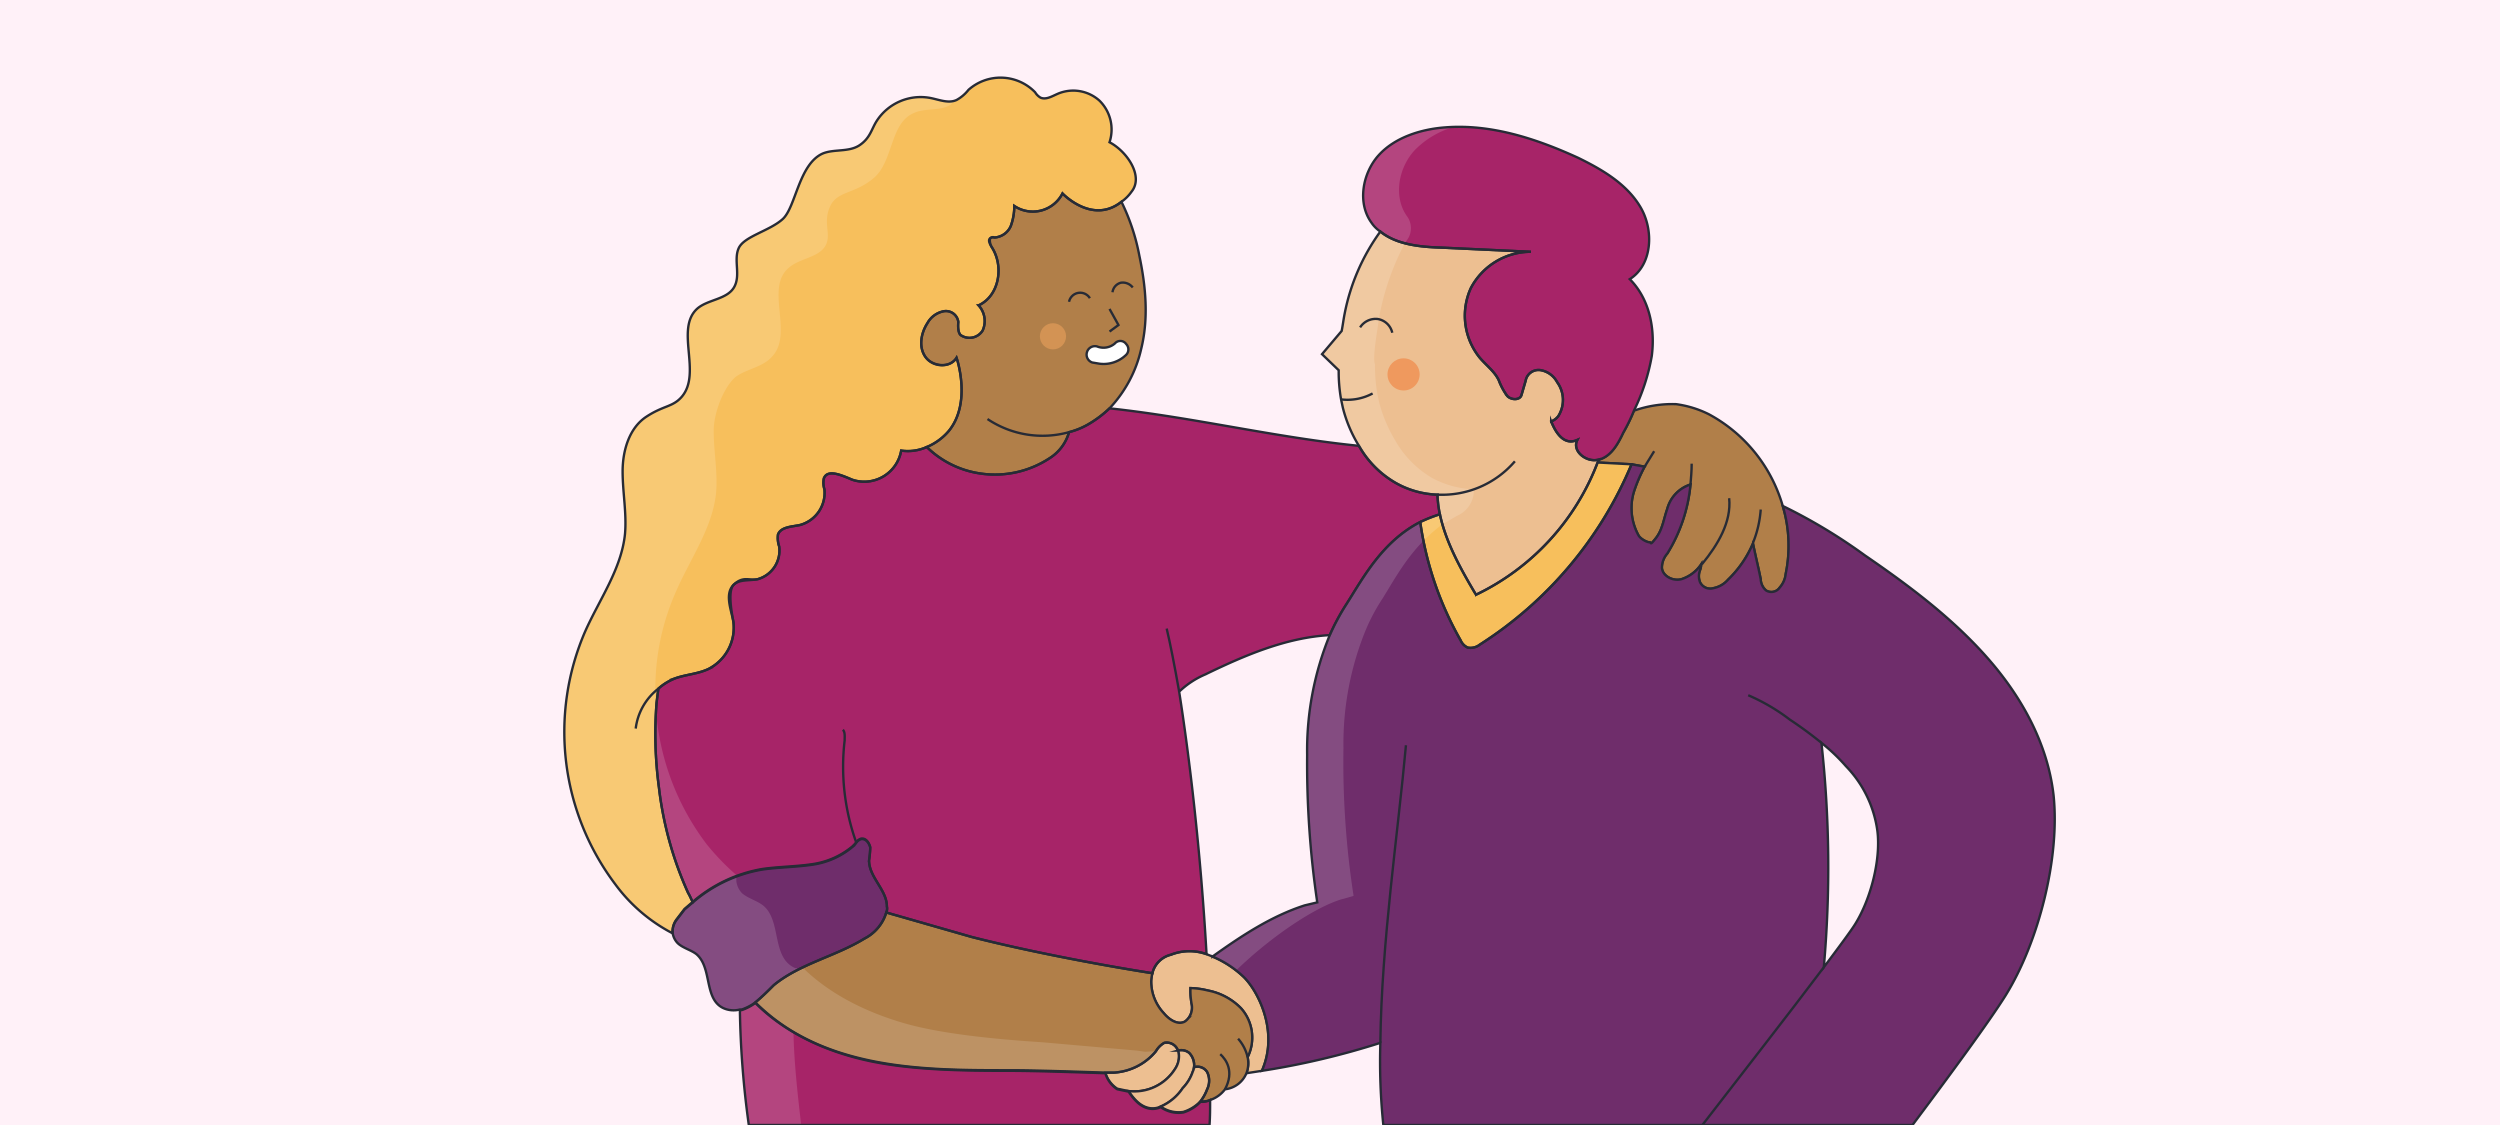 <svg id="Capa_3" data-name="Capa 3" xmlns="http://www.w3.org/2000/svg" viewBox="0 0 420 189"><defs><style>.cls-1{fill:#fff1f8;}.cls-2{fill:#6f2d6b;}.cls-3,.cls-9{fill:none;}.cls-13,.cls-3,.cls-4,.cls-6{stroke:#272b36;stroke-miterlimit:10;stroke-width:0.4px;}.cls-4,.cls-7{fill:#b17f49;}.cls-5{fill:#a72468;}.cls-10,.cls-6{fill:#edbf91;}.cls-8{fill:#f7bf5c;}.cls-11{fill:#ef995e;}.cls-12{fill:#d39354;}.cls-13,.cls-14{fill:#fff;}.cls-14{opacity:0.15;}</style></defs><rect class="cls-1" width="420" height="189"/><path class="cls-2" d="M149,152.3a1.7,1.7,0,0,1-.1,1,7.3,7.3,0,0,1-3.7,4.4c-4.9,3-10.8,4.2-15.2,7.8-1,1-2,2-3.1,2.9a8.4,8.4,0,0,1-2.3,1.2h-.3a4.2,4.2,0,0,1-2.7-.2c-3.4-1.5-1.9-6.8-4.6-9.1-.9-.7-2.2-1-3.1-1.8h0a3.1,3.1,0,0,1-.9-1.8,3.3,3.3,0,0,1,.7-2.3l1.3-1.7,1.4-1.2a24.1,24.1,0,0,1,11.6-5.5c2.7-.4,5.5-.4,8.3-.8a13.5,13.5,0,0,0,6.9-3l.5-.5a1.8,1.8,0,0,1,.9-.8c.8-.2,1.4.6,1.6,1.4a16.4,16.4,0,0,1-.2,2.2C146,147.4,149,149.5,149,152.3Z"/><path class="cls-3" d="M200,165.5v.5"/><path class="cls-4" d="M300,96.4a4,4,0,0,1-1,2.3,1.7,1.7,0,0,1-2.3.5,2.6,2.6,0,0,1-.9-1.9c-.4-2-.9-4-1.3-6a18.5,18.5,0,0,1-4.2,6.1,4.3,4.3,0,0,1-2.4,1.4,1.9,1.9,0,0,1-2.3-1,2.8,2.8,0,0,1,0-2,3,3,0,0,0,.2-1,6.3,6.3,0,0,1-3.3,2.5c-1.4.4-3.2-.5-3.3-1.9a3.6,3.6,0,0,1,.9-2.4A26.7,26.7,0,0,0,284,81.4a5.9,5.9,0,0,0-3.9,4.1c-.6,1.7-.8,3.5-1.9,4.9s-.7.7-1.1.7-1.4-.5-1.8-1.1a9.5,9.5,0,0,1-.8-7.4,25.3,25.3,0,0,1,1.8-4.2l-2.2-.4-5.7-.3.2-.5h.1c2-.6,3.1-2.6,4-4.5a31.4,31.4,0,0,0,1.8-3.7,19.2,19.2,0,0,1,7.1-1.1,17.6,17.6,0,0,1,5.5,1.7A25.5,25.5,0,0,1,299.5,85,23.2,23.2,0,0,1,300,96.4Z"/><path class="cls-3" d="M226.6,150.8a32.3,32.3,0,0,0-5.3.8"/><path class="cls-3" d="M203.3,181.1h-.2"/><path class="cls-5" d="M241.9,86.4a25.2,25.2,0,0,0-3.3,1.3c-6.4,3.3-9.6,9.4-12.4,13.8a37.4,37.4,0,0,0-2.8,5.2c-7.3.4-14.3,3.4-20.9,6.6a14.6,14.6,0,0,0-4.4,2.9c1.7,10.8,3.6,26.6,4.6,44.1a8.5,8.5,0,0,0-6,.1,4.2,4.2,0,0,0-3.1,3.1c-9.5-1.5-21.4-3.8-30.4-6.1l-14.3-4.1a1.7,1.7,0,0,0,.1-1c0-2.8-3-4.9-3-7.7a16.4,16.4,0,0,0,.2-2.2c-.2-.8-.8-1.6-1.6-1.4a1.8,1.8,0,0,0-.9.8l-.5.5a13.5,13.5,0,0,1-6.9,3c-2.8.4-5.6.4-8.3.8a24.1,24.1,0,0,0-11.6,5.5c-.3-.6-.5-1.1-.8-1.6a59.7,59.7,0,0,1-4.9-17.7,67.5,67.5,0,0,1-.4-14.2l.3-2.4a9.2,9.2,0,0,1,3-1.8c1.8-.6,3.7-.7,5.4-1.5a7.8,7.8,0,0,0,4.2-8c-.4-2.1-1.5-4.7.1-6.2s2.6-.6,4-.9a5,5,0,0,0,3.6-5.5,4.4,4.4,0,0,1-.2-2c.5-1.3,2.3-1.3,3.7-1.6a5.6,5.6,0,0,0,4.1-6,3.7,3.7,0,0,1-.1-1.8c.6-1.7,3.1-.5,4.8.2a6.3,6.3,0,0,0,8.2-4.9,7.8,7.8,0,0,0,4.3-.6,16.1,16.1,0,0,0,8.7,4.4A16.7,16.7,0,0,0,176.3,77a7.6,7.6,0,0,0,3.3-4.4,12.7,12.7,0,0,0,3.2-1.3,18.8,18.8,0,0,0,3.6-2.7c14,1.5,27.9,4.9,41.9,6.3a16.6,16.6,0,0,0,6.3,6.3,15.2,15.2,0,0,0,6.9,1.9A18.6,18.6,0,0,0,241.9,86.4Z"/><path class="cls-3" d="M196,105.6c.6,2.5,1.3,6.1,2.1,10.6"/><path class="cls-6" d="M212,179.9l-2.6.4a4.8,4.8,0,0,0,.2-2.7,7.4,7.4,0,0,0-1.1-8.2,10.6,10.6,0,0,0-5.6-3,13.5,13.5,0,0,0-2.9-.4,12.3,12.3,0,0,0,.2,2.7,2.9,2.9,0,0,1-1.1,2.9c-1.2.7-2.7-.3-3.6-1.4a7.8,7.8,0,0,1-2.1-5.4,6.9,6.9,0,0,1,.2-1.3,4.2,4.2,0,0,1,3.1-3.1,8.5,8.5,0,0,1,6-.1l1,.4a17.2,17.2,0,0,1,5,3.2C211.1,166,215,173.1,212,179.9Z"/><path class="cls-7" d="M209.6,177.6a4.8,4.8,0,0,1-.2,2.7,4.4,4.4,0,0,1-3.6,2.7,5.1,5.1,0,0,1-2.5,1.8,3,3,0,0,1-1.6.2,7.8,7.8,0,0,0,1.1-2,3.3,3.3,0,0,0,0-2.9,1.9,1.9,0,0,0-2.2-.8,3,3,0,0,0-.8-2.4,2.1,2.1,0,0,0-1.9-.4,2,2,0,0,0-2.3-1.3,3.8,3.8,0,0,0-1.4,1.4,9.9,9.9,0,0,1-7.1,3.6h-1.4c-3.2-.1-11.6-.4-15.9-.4-7.8,0-15.8,0-23.5-1.6s-14.2-4.6-19.4-9.8c1.1-.9,2.1-1.9,3.1-2.9,4.4-3.6,10.3-4.8,15.2-7.8a7.3,7.3,0,0,0,3.7-4.4l14.3,4.1c9,2.3,20.9,4.6,30.4,6.1a6.9,6.9,0,0,0-.2,1.3,7.8,7.8,0,0,0,2.1,5.4c.9,1.1,2.4,2.1,3.6,1.4a2.9,2.9,0,0,0,1.1-2.9,12.3,12.3,0,0,1-.2-2.7,13.5,13.5,0,0,1,2.9.4,10.6,10.6,0,0,1,5.6,3A7.4,7.4,0,0,1,209.6,177.6Z"/><path class="cls-6" d="M197.4,179.6a8.1,8.1,0,0,1-7.8,3.7l-1.9-.4a4.8,4.8,0,0,1-2-2.7h1.4a9.9,9.9,0,0,0,7.1-3.6,3.8,3.8,0,0,1,1.4-1.4,2,2,0,0,1,2.3,1.3c.1,0,.1.1.1.2A3.8,3.8,0,0,1,197.4,179.6Z"/><path class="cls-6" d="M200.6,179.3a1.9,1.9,0,0,1-.2.7,7.3,7.3,0,0,1-1.7,2.8,8.5,8.5,0,0,1-3.7,3.1,3.3,3.3,0,0,1-1.5.3c-1.7-.1-2.9-1.4-3.9-2.9a8.1,8.1,0,0,0,7.8-3.7,3.8,3.8,0,0,0,.6-2.9c0-.1,0-.2-.1-.2a2.1,2.1,0,0,1,1.9.4A3,3,0,0,1,200.6,179.3Z"/><path class="cls-6" d="M202.8,183a7.8,7.8,0,0,1-1.1,2,6.8,6.8,0,0,1-2.9,1.8,5.2,5.2,0,0,1-3.8-.9,8.5,8.5,0,0,0,3.7-3.1,7.3,7.3,0,0,0,1.7-2.8,1.9,1.9,0,0,0,.2-.7,1.9,1.9,0,0,1,2.2.8A3.3,3.3,0,0,1,202.8,183Z"/><path class="cls-5" d="M203.3,184.8c0,1.4,0,2.8-.1,4.2H125.8a156.8,156.8,0,0,1-1.5-19.3h.3a8.4,8.4,0,0,0,2.3-1.2c5.2,5.2,12.2,8.3,19.4,9.8s15.7,1.6,23.5,1.6c4.3,0,12.7.3,15.9.4a4.8,4.8,0,0,0,2,2.7l1.9.4c1,1.5,2.2,2.8,3.9,2.9a3.3,3.3,0,0,0,1.5-.3,5.2,5.2,0,0,0,3.8.9,6.8,6.8,0,0,0,2.9-1.8A3,3,0,0,0,203.3,184.8Z"/><path class="cls-8" d="M190.1,32.2a6.9,6.9,0,0,1-1.7,1.7c-4.9,3.9-9.9-1.4-9.9-1.4a5.6,5.6,0,0,1-8.1,2.1,9.7,9.7,0,0,1-.6,3.4,3.2,3.2,0,0,1-2.7,1.9c-.2,0-.5-.1-.7.1s-.1,1,.2,1.5c2.1,3.2,1.3,8.2-2.2,9.8a3.9,3.9,0,0,1,.7,4.2,2.6,2.6,0,0,1-3.7.8c-.6-.5-.4-2.2-.4-2.2a2.1,2.1,0,0,0-2.5-1.8,4,4,0,0,0-2.7,2c-1.1,1.7-1.5,4.1-.3,5.7s4.1,1.9,5.2.1c0,0,2.6,7.5-1.3,12.3a9.8,9.8,0,0,1-3.7,2.7,7.8,7.8,0,0,1-4.3.6,6.3,6.3,0,0,1-8.2,4.9c-1.7-.7-4.2-1.9-4.8-.2a3.7,3.7,0,0,0,.1,1.8,5.6,5.6,0,0,1-4.1,6c-1.4.3-3.2.3-3.7,1.6a4.4,4.4,0,0,0,.2,2,5,5,0,0,1-3.6,5.5c-1.4.3-3,0-4,.9s-.5,4.1-.1,6.2a7.8,7.8,0,0,1-4.2,8c-1.7.8-3.6.9-5.4,1.5a9.2,9.2,0,0,0-3,1.8l-.3,2.4a67.5,67.5,0,0,0,.4,14.2,59.7,59.7,0,0,0,4.9,17.7c.3.5.5,1,.8,1.6l-1.4,1.2-1.3,1.7a3.3,3.3,0,0,0-.7,2.3,27.9,27.9,0,0,1-9.6-8.2,42.5,42.5,0,0,1-5.1-42.5c2.4-5.4,6.1-10.5,6.7-16.4.3-3.5-.4-7-.4-10.5s1.1-7.3,4-9.2,4.4-1.6,5.9-3.3c3.5-4-1.2-11.5,2.7-14.9,1.8-1.5,4.9-1.5,6.1-3.5s-.1-4.6.8-6.6,5.2-2.9,7.4-4.9,2.7-9.2,6.7-11c1.9-.8,4.4-.2,6.2-1.4s2-2.7,2.9-4.1a8.8,8.8,0,0,1,9.2-3.8c1.4.3,2.9.9,4.2.3a6.5,6.5,0,0,0,2-1.7,8.1,8.1,0,0,1,11.2.4,2.6,2.6,0,0,0,.9.9c.9.4,1.9-.2,2.8-.6a6.6,6.6,0,0,1,7.1,1.1,6.8,6.8,0,0,1,1.7,7C189.3,25.4,192.2,29.6,190.1,32.2Z"/><path class="cls-9" d="M106.8,122.4a10,10,0,0,1,3.8-6.7"/><path class="cls-4" d="M191.7,58.7a21.3,21.3,0,0,1-5.3,9.9,18.8,18.8,0,0,1-3.6,2.7,12.7,12.7,0,0,1-3.2,1.3,7.6,7.6,0,0,1-3.3,4.4,16.7,16.7,0,0,1-11.9,2.5,16.1,16.1,0,0,1-8.7-4.4,9.8,9.8,0,0,0,3.7-2.7c3.9-4.8,1.3-12.3,1.3-12.3-1.1,1.8-4,1.6-5.2-.1s-.8-4,.3-5.7a4,4,0,0,1,2.7-2,2.1,2.1,0,0,1,2.5,1.8s-.2,1.7.4,2.2a2.6,2.6,0,0,0,3.7-.8,3.9,3.9,0,0,0-.7-4.2c3.5-1.6,4.3-6.6,2.2-9.8-.3-.5-.7-1.2-.2-1.5s.5-.1.7-.1a3.2,3.2,0,0,0,2.7-1.9,9.7,9.7,0,0,0,.6-3.4,5.6,5.6,0,0,0,8.1-2.1s5,5.3,9.9,1.4a35.3,35.3,0,0,1,3,9C192.5,48.1,193,53.5,191.7,58.7Z"/><path class="cls-3" d="M165.9,70.4a16.6,16.6,0,0,0,13.7,2.2"/><path class="cls-5" d="M277.5,59.8a34.2,34.2,0,0,1-3,9.2,31.4,31.4,0,0,1-1.8,3.7c-.9,1.9-2,3.9-4,4.5h-.1c-2,.6-4.6-1.4-3.6-3.3-2.2,1-3.6-1.1-4.4-3.1a2.7,2.7,0,0,0,1.2-.9,5.1,5.1,0,0,0-.2-5.7,3.9,3.9,0,0,0-2.7-2,2.2,2.2,0,0,0-2.6,1.8l-.7,2.4c-.3.9-1.8.8-2.4.1a10.8,10.8,0,0,1-1.4-2.6c-.7-1.5-2.1-2.5-3.2-3.8a11.2,11.2,0,0,1-1.5-11.7,11.4,11.4,0,0,1,10.1-6.1l-15-.7c-3.6-.1-7.6-.5-10.3-2.7a5.4,5.4,0,0,1-1.5-1.5c-2.4-3.3-1.5-8.3,1.2-11.3s7.1-4.4,11.2-4.7c7.7-.6,15.3,1.9,22.3,5.1,4.1,2,8.2,4.4,10.5,8.3s2,9.7-1.8,12.1C277.1,50.2,278.1,55.2,277.5,59.8Z"/><path class="cls-3" d="M260.6,70.8a3,3,0,0,1-3.9-.8"/><path class="cls-10" d="M268.6,77.2l-.2.5A40.7,40.7,0,0,1,248,99.9a.1.1,0,0,0-.1-.1c-2.5-4.2-5-8.7-6-13.4a18.6,18.6,0,0,1-.4-3.3,15.2,15.2,0,0,1-6.9-1.9,16.6,16.6,0,0,1-6.3-6.3,22.8,22.8,0,0,1-2.7-6.4l-.3-1.4a27,27,0,0,1-.4-4.9l-2.8-2.7,3.3-3.9c.2-1,.3-1.9.5-2.9a34.8,34.8,0,0,1,6-13.8c2.7,2.2,6.7,2.6,10.3,2.7l15,.7a11.4,11.4,0,0,0-10.1,6.1,11.2,11.2,0,0,0,1.5,11.7c1.1,1.3,2.5,2.3,3.2,3.8a10.8,10.8,0,0,0,1.4,2.6c.6.7,2.1.8,2.4-.1l.7-2.4a2.2,2.2,0,0,1,2.6-1.8,3.9,3.9,0,0,1,2.7,2,5.1,5.1,0,0,1,.2,5.7,2.7,2.7,0,0,1-1.2.9c.8,2,2.2,4.1,4.4,3.1C264,75.8,266.6,77.8,268.6,77.2Z"/><path class="cls-9" d="M241.5,83.1a16.1,16.1,0,0,0,13-5.6"/><path class="cls-2" d="M345,133.6c-1-8.8-5.5-16.8-11.4-23.4s-13-11.9-20.3-16.9A91.8,91.8,0,0,0,299.5,85a23.2,23.2,0,0,1,.5,11.4,4,4,0,0,1-1,2.3,1.7,1.7,0,0,1-2.3.5,2.6,2.6,0,0,1-.9-1.9c-.4-2-.9-4-1.3-6a18.5,18.5,0,0,1-4.2,6.1,4.3,4.3,0,0,1-2.4,1.4,1.9,1.9,0,0,1-2.3-1,2.8,2.8,0,0,1,0-2,3,3,0,0,0,.2-1,6.3,6.3,0,0,1-3.3,2.5c-1.4.4-3.2-.5-3.3-1.9a3.6,3.6,0,0,1,.9-2.4A26.7,26.7,0,0,0,284,81.4a5.9,5.9,0,0,0-3.9,4.1c-.6,1.7-.8,3.5-1.9,4.9s-.7.7-1.1.7-1.4-.5-1.8-1.1a9.5,9.5,0,0,1-.8-7.4,25.3,25.3,0,0,1,1.8-4.2l-2.2-.4a66.2,66.2,0,0,1-25.5,30.3,2.5,2.5,0,0,1-2,.5,2.3,2.3,0,0,1-1.2-1.2,56,56,0,0,1-6.8-19.9c-6.4,3.3-9.6,9.4-12.4,13.8a37.4,37.4,0,0,0-2.8,5.2,51,51,0,0,0-3.8,20.1,159.9,159.9,0,0,0,1.7,24.8l-2.1.5c-5.6,1.8-10.6,5.1-15.5,8.6a17.2,17.2,0,0,1,5,3.2c2.4,2.1,6.3,9.2,3.3,16a131,131,0,0,0,19.9-4.7,103.6,103.6,0,0,0,.5,13.8h88.9c6.6-8.8,12.9-17.4,15.6-21.7C342.5,158.3,346.1,144.1,345,133.6Zm-33.3,21.6c-.6,1-2.6,3.7-5.3,7.3a190,190,0,0,0-.4-37.7,30.4,30.4,0,0,1,4.1,3.9,19.3,19.3,0,0,1,5.3,10.9C316,144.4,314.3,151,311.7,155.2Z"/><path class="cls-3" d="M293.7,116.8a32.9,32.9,0,0,1,7,4.1,65.5,65.5,0,0,1,5.3,3.9"/><path class="cls-3" d="M286,189c5.7-7.4,14.7-18.9,20.4-26.5"/><path class="cls-8" d="M274.1,78a66.2,66.2,0,0,1-25.5,30.3,2.5,2.5,0,0,1-2,.5,2.3,2.3,0,0,1-1.2-1.2,56,56,0,0,1-6.8-19.9,25.2,25.2,0,0,1,3.3-1.3c1,4.7,3.5,9.2,6,13.4a.1.1,0,0,1,.1.1,40.7,40.7,0,0,0,20.4-22.2Z"/><path class="cls-3" d="M205,177.1c1,.9,2.4,2.9.8,5.9"/><path class="cls-3" d="M209.6,177.6a7.1,7.1,0,0,0-1.6-3.1"/><path class="cls-9" d="M143.8,141.4a37.8,37.8,0,0,1-1.9-17c0-.6.1-1.4-.3-1.8"/><path class="cls-3" d="M277.9,75.8l-1.6,2.6"/><path class="cls-3" d="M290.5,83.7c.4,4-1.9,7.8-4.5,11h-.2"/><path class="cls-3" d="M284.2,77.9c0,1.2-.1,2.3-.2,3.5"/><path class="cls-3" d="M295.8,85.6a18.3,18.3,0,0,1-1.3,5.6h0"/><path class="cls-9" d="M231.9,175.2c.2-17,3-35.5,4.3-50"/><circle class="cls-11" cx="235.8" cy="62.9" r="2.7"/><circle class="cls-12" cx="176.9" cy="56.5" r="2.2"/><path class="cls-3" d="M179.6,50.7a1.9,1.9,0,0,1,1.6-1.5,1.9,1.9,0,0,1,1.9.9"/><path class="cls-3" d="M186.9,49.1a1.9,1.9,0,0,1,1.4-1.6,2.1,2.1,0,0,1,2,.8"/><polyline class="cls-4" points="186.4 51.9 187.9 54.6 186.4 55.7"/><path class="cls-13" d="M189.2,57.8a1.2,1.2,0,0,0-1.9-.1,2.9,2.9,0,0,1-3,.5,1.4,1.4,0,0,0-1.7,1,1.4,1.4,0,0,0,.9,1.7l1.2.2a5.4,5.4,0,0,0,4.4-1.4A1.3,1.3,0,0,0,189.2,57.8Z"/><path class="cls-14" d="M194.1,176.6a9.7,9.7,0,0,1-7,3.6h-1.4c-3.2-.1-11.6-.4-15.9-.4s-10.3,0-15.4-.4h0l-8.1-1.2a46.5,46.5,0,0,1-13-4.9c.1,5.2.7,10.5,1.3,15.7h-8.8a156.8,156.8,0,0,1-1.5-19.3,4.2,4.2,0,0,1-2.7-.2c-3.4-1.5-1.9-6.8-4.6-9.1-.9-.7-2.2-1-3.1-1.8h0a3.1,3.1,0,0,1-.9-1.8,29,29,0,0,1-9.6-8.2,42.5,42.5,0,0,1-5.1-42.5c2.4-5.4,6.1-10.5,6.7-16.4.3-3.5-.4-7-.4-10.5s1.1-7.3,4-9.2,4.4-1.6,5.9-3.3c3.5-4-1.2-11.5,2.7-14.9,1.8-1.5,4.9-1.5,6.1-3.5s-.1-4.6.8-6.7,5.2-2.9,7.4-4.8,2.7-9.2,6.7-11c1.9-.8,4.4-.2,6.2-1.4s2-2.7,2.9-4.1a8.8,8.8,0,0,1,9.2-3.8c1.3.2,2.6.8,3.9.4l-.7.7c-1.8,1.1-4.3.5-6.2,1.4-4,1.7-3.4,8.1-6.7,10.9s-6.2,2.1-7.4,4.9.4,4.7-.8,6.6-4.3,2-6.1,3.6c-4,3.4.8,10.9-2.7,14.8-1.5,1.8-4,2.1-5.9,3.3s-4,5.8-4,9.3.7,6.9.4,10.4c-.6,5.9-4.3,11-6.7,16.5a40.2,40.2,0,0,0-3.5,16.8c0,1,0,2,.1,3.1a42.4,42.4,0,0,0,8.5,22.6,41,41,0,0,0,5,5.2v.3h0v.7a3.5,3.5,0,0,0,1,2.1h0c1.1.9,2.5,1.2,3.6,2.1,3,2.6,1.3,8.6,5.2,10.4l.8.2h.8c4.6,4.4,10.6,7.3,16.8,9.1s15.4,2.7,23.2,3.2l15.9,1.4,1.4.2Z"/><path class="cls-3" d="M149,152.3a1.7,1.7,0,0,1-.1,1,7.3,7.3,0,0,1-3.7,4.4c-4.9,3-10.8,4.2-15.2,7.8-1,1-2,2-3.1,2.9a8.4,8.4,0,0,1-2.3,1.2h-.3a4.2,4.2,0,0,1-2.7-.2c-3.4-1.5-1.9-6.8-4.6-9.1-.9-.7-2.2-1-3.1-1.8h0a3.1,3.1,0,0,1-.9-1.8,3.3,3.3,0,0,1,.7-2.3l1.3-1.7,1.4-1.2a24.1,24.1,0,0,1,11.6-5.5c2.7-.4,5.5-.4,8.3-.8a13.5,13.5,0,0,0,6.9-3l.5-.5a1.8,1.8,0,0,1,.9-.8c.8-.2,1.4.6,1.6,1.4a16.4,16.4,0,0,1-.2,2.2C146,147.4,149,149.5,149,152.3Z"/><path class="cls-3" d="M241.9,86.4a25.2,25.2,0,0,0-3.3,1.3c-6.4,3.3-9.6,9.4-12.4,13.8a37.4,37.4,0,0,0-2.8,5.2c-7.3.4-14.3,3.4-20.9,6.6a14.6,14.6,0,0,0-4.4,2.9c1.7,10.8,3.6,26.6,4.6,44.1a8.5,8.5,0,0,0-6,.1,4.2,4.2,0,0,0-3.1,3.1c-9.5-1.5-21.4-3.8-30.4-6.1l-14.3-4.1a1.7,1.7,0,0,0,.1-1c0-2.8-3-4.9-3-7.7a16.4,16.4,0,0,0,.2-2.2c-.2-.8-.8-1.6-1.6-1.4a1.8,1.8,0,0,0-.9.8l-.5.5a13.5,13.5,0,0,1-6.9,3c-2.8.4-5.6.4-8.3.8a24.1,24.1,0,0,0-11.6,5.5c-.3-.6-.5-1.1-.8-1.6a59.7,59.7,0,0,1-4.9-17.7,67.5,67.5,0,0,1-.4-14.2l.3-2.4a9.2,9.2,0,0,1,3-1.8c1.8-.6,3.7-.7,5.4-1.5a7.8,7.8,0,0,0,4.2-8c-.4-2.1-1.5-4.7.1-6.2s2.6-.6,4-.9a5,5,0,0,0,3.6-5.5,4.4,4.4,0,0,1-.2-2c.5-1.3,2.3-1.3,3.7-1.6a5.6,5.6,0,0,0,4.1-6,3.7,3.7,0,0,1-.1-1.8c.6-1.7,3.1-.5,4.8.2a6.3,6.3,0,0,0,8.2-4.9,7.8,7.8,0,0,0,4.3-.6,16.1,16.1,0,0,0,8.7,4.4A16.7,16.7,0,0,0,176.3,77a7.6,7.6,0,0,0,3.3-4.4,12.7,12.7,0,0,0,3.2-1.3,18.8,18.8,0,0,0,3.6-2.7c14,1.5,27.9,4.9,41.9,6.3a16.6,16.6,0,0,0,6.3,6.3,15.2,15.2,0,0,0,6.9,1.9A18.6,18.6,0,0,0,241.9,86.4Z"/><path class="cls-14" d="M247.6,82.2h0a15.9,15.9,0,0,1-7-1.9,17,17,0,0,1-6.2-6.3,24.2,24.2,0,0,1-2.7-6.4l-.3-1.4a27.4,27.4,0,0,1-.4-5c-.4-.8.2-4.6.5-6.5a29.3,29.3,0,0,1,.5-2.9,43.3,43.3,0,0,1,4-10.9l.6-.9a3.4,3.4,0,0,0-.1-3.5h0c-2.5-3.3-1.6-8.3,1.2-11.3a15,15,0,0,1,6.3-3.8h-1.2c-4.1.3-8.4,1.6-11.2,4.7s-3.6,8-1.2,11.3a5.4,5.4,0,0,0,1.5,1.5c-3.1,3.9-4.9,8.9-6,13.8-.2,1-.3,1.9-.5,2.9l-3.3,3.9a34.5,34.5,0,0,0,2.8,2.6,27.4,27.4,0,0,0,.4,5l.3,1.4a24.2,24.2,0,0,0,2.7,6.4,16.6,16.6,0,0,0,6.3,6.3,15.2,15.2,0,0,0,6.9,1.9,18.6,18.6,0,0,0,.4,3.3,16.2,16.2,0,0,0-3.3,1.3c-6.4,3.2-9.6,9.4-12.4,13.8a32.5,32.5,0,0,0-2.8,5.2,50.5,50.5,0,0,0-3.8,20,158.2,158.2,0,0,0,1.7,24.8l-2.1.6c-5.6,1.8-10.6,5.1-15.5,8.6a12.8,12.8,0,0,1,4,2.3c5.9-5.7,13.1-10.5,17.6-11.9l1.1-.3,1-.3a147,147,0,0,1-1.7-24.8,50.5,50.5,0,0,1,3.8-20,32.5,32.5,0,0,1,2.8-5.2c1.8-2.9,3.8-6.6,6.9-9.7a27.3,27.3,0,0,1,3.1-2.7l2.4-1.4.4-.2a4.6,4.6,0,0,0,2.5-4.3Zm-13.5-42a5.6,5.6,0,0,1-1.7-.9A9.1,9.1,0,0,0,234.1,40.2Z"/><path class="cls-3" d="M209.6,177.6a4.8,4.8,0,0,1-.2,2.7,4.4,4.4,0,0,1-3.6,2.7,5.1,5.1,0,0,1-2.5,1.8,3,3,0,0,1-1.6.2,7.8,7.8,0,0,0,1.1-2,3.3,3.3,0,0,0,0-2.9,1.9,1.9,0,0,0-2.2-.8,3,3,0,0,0-.8-2.4,2.1,2.1,0,0,0-1.9-.4,2,2,0,0,0-2.3-1.3,3.8,3.8,0,0,0-1.4,1.4,9.9,9.9,0,0,1-7.1,3.6h-1.4c-3.2-.1-11.6-.4-15.9-.4-7.8,0-15.8,0-23.5-1.6s-14.2-4.6-19.4-9.8c1.1-.9,2.1-1.9,3.1-2.9,4.4-3.6,10.3-4.8,15.2-7.8a7.3,7.3,0,0,0,3.7-4.4l14.3,4.1c9,2.3,20.9,4.6,30.4,6.1a6.9,6.9,0,0,0-.2,1.3,7.8,7.8,0,0,0,2.1,5.4c.9,1.1,2.4,2.1,3.6,1.4a2.9,2.9,0,0,0,1.1-2.9,12.3,12.3,0,0,1-.2-2.7,13.5,13.5,0,0,1,2.9.4,10.6,10.6,0,0,1,5.6,3A7.4,7.4,0,0,1,209.6,177.6Z"/><path class="cls-3" d="M203.3,184.8c0,1.4,0,2.8-.1,4.2H125.8a156.8,156.8,0,0,1-1.5-19.3h.3a8.4,8.4,0,0,0,2.3-1.2c5.2,5.2,12.2,8.3,19.4,9.8s15.7,1.6,23.5,1.6c4.3,0,12.7.3,15.9.4a4.8,4.8,0,0,0,2,2.7l1.9.4c1,1.5,2.2,2.8,3.9,2.9a3.3,3.3,0,0,0,1.5-.3,5.2,5.2,0,0,0,3.8.9,6.8,6.8,0,0,0,2.9-1.8A3,3,0,0,0,203.3,184.8Z"/><path class="cls-3" d="M106.8,122.4a10,10,0,0,1,3.8-6.7"/><path class="cls-3" d="M143.8,141.4a37.8,37.8,0,0,1-1.9-17c0-.6.1-1.4-.3-1.8"/><path class="cls-3" d="M277.5,59.8a34.2,34.2,0,0,1-3,9.2,31.4,31.4,0,0,1-1.8,3.7c-.9,1.9-2,3.9-4,4.5h-.1c-2,.6-4.6-1.4-3.6-3.3-2.2,1-3.6-1.1-4.4-3.1a2.7,2.7,0,0,0,1.2-.9,5.1,5.1,0,0,0-.2-5.7,3.9,3.9,0,0,0-2.7-2,2.2,2.2,0,0,0-2.6,1.8l-.7,2.4c-.3.9-1.8.8-2.4.1a10.8,10.8,0,0,1-1.4-2.6c-.7-1.5-2.1-2.5-3.2-3.8a11.2,11.2,0,0,1-1.5-11.7,11.4,11.4,0,0,1,10.1-6.1l-15-.7c-3.6-.1-7.6-.5-10.3-2.7a5.4,5.4,0,0,1-1.5-1.5c-2.4-3.3-1.5-8.3,1.2-11.3s7.1-4.4,11.2-4.7c7.7-.6,15.3,1.9,22.3,5.1,4.1,2,8.2,4.4,10.5,8.3s2,9.7-1.8,12.1C277.1,50.2,278.1,55.2,277.5,59.8Z"/><path class="cls-3" d="M268.6,77.2l-.2.5A40.7,40.7,0,0,1,248,99.9a.1.1,0,0,0-.1-.1c-2.5-4.2-5-8.7-6-13.4a18.6,18.6,0,0,1-.4-3.3,15.2,15.2,0,0,1-6.9-1.9,16.6,16.6,0,0,1-6.3-6.3,22.8,22.8,0,0,1-2.7-6.4l-.3-1.4a27,27,0,0,1-.4-4.9l-2.8-2.7,3.3-3.9c.2-1,.3-1.9.5-2.9a34.8,34.8,0,0,1,6-13.8c2.7,2.2,6.7,2.6,10.3,2.7l15,.7a11.4,11.4,0,0,0-10.1,6.1,11.2,11.2,0,0,0,1.5,11.7c1.1,1.3,2.5,2.3,3.2,3.8a10.8,10.8,0,0,0,1.4,2.6c.6.7,2.1.8,2.4-.1l.7-2.4a2.2,2.2,0,0,1,2.6-1.8,3.9,3.9,0,0,1,2.7,2,5.1,5.1,0,0,1,.2,5.7,2.7,2.7,0,0,1-1.2.9c.8,2,2.2,4.1,4.4,3.1C264,75.8,266.6,77.8,268.6,77.2Z"/><path class="cls-3" d="M241.5,83.1a16.1,16.1,0,0,0,13-5.6"/><path class="cls-3" d="M345,133.6c-1-8.8-5.5-16.8-11.4-23.4s-13-11.9-20.3-16.9A91.8,91.8,0,0,0,299.5,85a23.2,23.2,0,0,1,.5,11.4,4,4,0,0,1-1,2.3,1.7,1.7,0,0,1-2.3.5,2.6,2.6,0,0,1-.9-1.9c-.4-2-.9-4-1.3-6a18.5,18.5,0,0,1-4.2,6.1,4.3,4.3,0,0,1-2.4,1.4,1.9,1.9,0,0,1-2.3-1,2.8,2.8,0,0,1,0-2,3,3,0,0,0,.2-1,6.3,6.3,0,0,1-3.3,2.5c-1.4.4-3.2-.5-3.3-1.9a3.6,3.6,0,0,1,.9-2.4A26.7,26.7,0,0,0,284,81.4a5.9,5.9,0,0,0-3.9,4.1c-.6,1.7-.8,3.5-1.9,4.9s-.7.7-1.1.7-1.4-.5-1.8-1.1a9.5,9.5,0,0,1-.8-7.4,25.3,25.3,0,0,1,1.8-4.2l-2.2-.4a66.2,66.2,0,0,1-25.5,30.3,2.5,2.5,0,0,1-2,.5,2.3,2.3,0,0,1-1.2-1.2,56,56,0,0,1-6.8-19.9c-6.4,3.3-9.6,9.4-12.4,13.8a37.4,37.4,0,0,0-2.8,5.2,51,51,0,0,0-3.8,20.1,159.9,159.9,0,0,0,1.7,24.8l-2.1.5c-5.6,1.8-10.6,5.1-15.5,8.6a17.2,17.2,0,0,1,5,3.2c2.4,2.1,6.3,9.2,3.3,16a131,131,0,0,0,19.9-4.7,103.6,103.6,0,0,0,.5,13.8h88.9c6.6-8.8,12.9-17.4,15.6-21.7C342.5,158.3,346.1,144.1,345,133.6Zm-33.3,21.6c-.6,1-2.6,3.7-5.3,7.3a190,190,0,0,0-.4-37.7,30.4,30.4,0,0,1,4.1,3.9,19.3,19.3,0,0,1,5.3,10.9C316,144.4,314.3,151,311.7,155.2Z"/><path class="cls-3" d="M274.1,78a66.2,66.2,0,0,1-25.5,30.3,2.5,2.5,0,0,1-2,.5,2.3,2.3,0,0,1-1.2-1.2,56,56,0,0,1-6.8-19.9,25.2,25.2,0,0,1,3.3-1.3c1,4.7,3.5,9.2,6,13.4a.1.1,0,0,1,.1.1,40.7,40.7,0,0,0,20.4-22.2Z"/><path class="cls-3" d="M231.9,175.2c.2-17,3-35.5,4.3-50"/><path class="cls-3" d="M225.3,67.1a8.9,8.9,0,0,0,5.3-1"/><path class="cls-3" d="M228.5,55a3.1,3.1,0,0,1,3-1.4,3,3,0,0,1,2.4,2.3"/><path class="cls-3" d="M190.1,32.2a6.9,6.9,0,0,1-1.7,1.7c-4.9,3.9-9.9-1.4-9.9-1.4a5.6,5.6,0,0,1-8.1,2.1,9.7,9.7,0,0,1-.6,3.4,3.2,3.2,0,0,1-2.7,1.9c-.2,0-.5-.1-.7.1s-.1,1,.2,1.5c2.1,3.2,1.3,8.2-2.2,9.8a3.9,3.9,0,0,1,.7,4.2,2.6,2.6,0,0,1-3.7.8c-.6-.5-.4-2.2-.4-2.2a2.1,2.1,0,0,0-2.5-1.8,4,4,0,0,0-2.7,2c-1.1,1.7-1.5,4.1-.3,5.7s4.1,1.9,5.2.1c0,0,2.6,7.5-1.3,12.3a9.8,9.8,0,0,1-3.7,2.7,7.8,7.8,0,0,1-4.3.6,6.3,6.3,0,0,1-8.2,4.9c-1.7-.7-4.2-1.9-4.8-.2a3.7,3.7,0,0,0,.1,1.8,5.6,5.6,0,0,1-4.1,6c-1.4.3-3.2.3-3.7,1.6a4.4,4.4,0,0,0,.2,2,5,5,0,0,1-3.6,5.5c-1.4.3-3,0-4,.9s-.5,4.1-.1,6.2a7.8,7.8,0,0,1-4.2,8c-1.7.8-3.6.9-5.4,1.5a9.2,9.2,0,0,0-3,1.8l-.3,2.4a67.5,67.5,0,0,0,.4,14.2,59.7,59.7,0,0,0,4.9,17.7c.3.5.5,1,.8,1.6l-1.4,1.2-1.3,1.7a3.3,3.3,0,0,0-.7,2.3,27.9,27.9,0,0,1-9.6-8.2,42.5,42.5,0,0,1-5.1-42.5c2.4-5.4,6.1-10.5,6.7-16.4.3-3.5-.4-7-.4-10.5s1.1-7.3,4-9.2,4.4-1.6,5.9-3.3c3.5-4-1.2-11.5,2.7-14.9,1.8-1.5,4.9-1.5,6.1-3.5s-.1-4.6.8-6.6,5.2-2.9,7.4-4.9,2.7-9.2,6.7-11c1.9-.8,4.4-.2,6.2-1.4s2-2.7,2.9-4.1a8.8,8.8,0,0,1,9.2-3.8c1.4.3,2.9.9,4.2.3a6.5,6.5,0,0,0,2-1.7,8.1,8.1,0,0,1,11.2.4,2.6,2.6,0,0,0,.9.9c.9.4,1.9-.2,2.8-.6a6.6,6.6,0,0,1,7.1,1.1,6.8,6.8,0,0,1,1.7,7C189.3,25.4,192.2,29.6,190.1,32.2Z"/></svg>